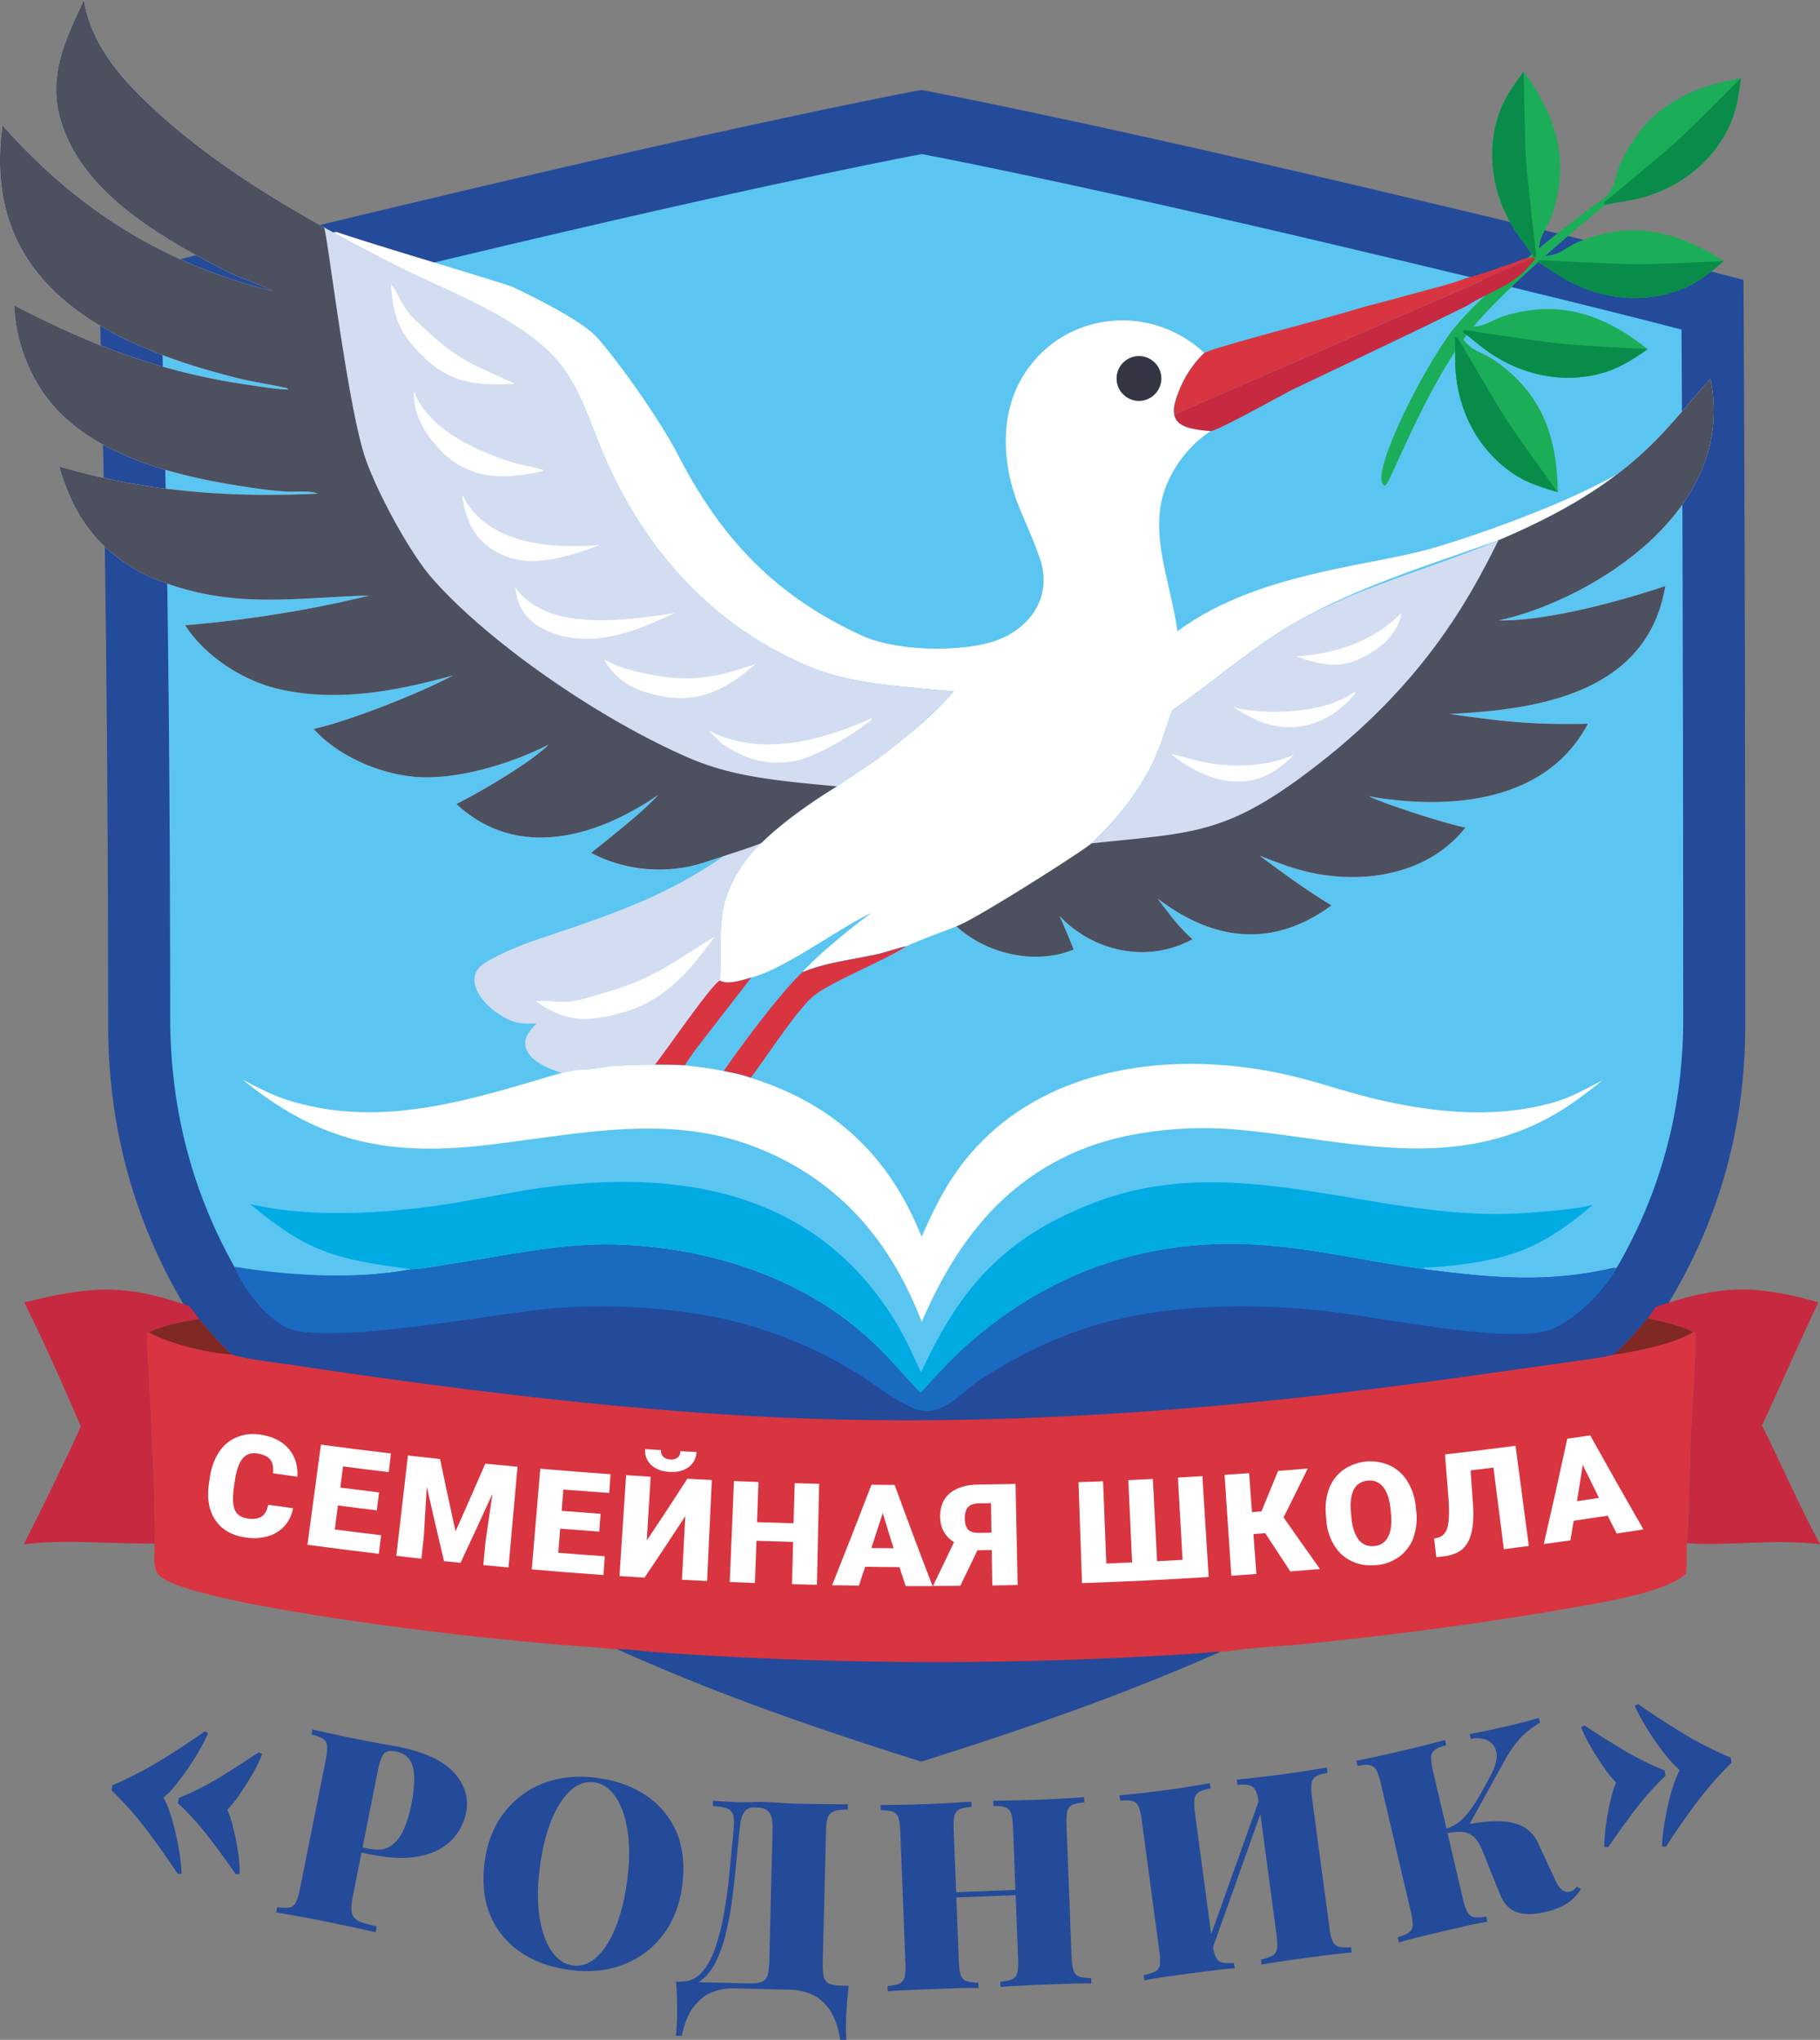 <?xml version="1.0" encoding="UTF-8"?> <svg xmlns="http://www.w3.org/2000/svg" xmlns:xlink="http://www.w3.org/1999/xlink" viewBox="0 0 1728.25 1936.9"><rect x="0" y="0" width="1728.25" height="1936.9" fill="#808080" stroke="none"/><defs><style>.cls-1{fill:#244a9a;}.cls-2{fill:#5bc5f2;}.cls-3{fill:#c72a40;}.cls-4{fill:#d83541;}.cls-5{fill:#802824;}.cls-6{fill:url(#Безымянный_градиент);}.cls-7{fill:#1a6ac1;}.cls-8{fill:#00abe4;}.cls-9{fill:#fff;}.cls-10{fill:#1cad58;}.cls-11{fill:#098c4a;}.cls-12{fill:#d3ddf2;}.cls-13{fill:#4d505e;}.cls-14{fill:#333542;}</style><linearGradient id="Безымянный_градиент" x1="4586.57" y1="2961.17" x2="4588.02" y2="2948.74" gradientTransform="matrix(2.17, 0, 0, -2.17, -9399.04, 7421.33)" gradientUnits="userSpaceOnUse"><stop offset="0" stop-color="#81e3f2"></stop><stop offset="1" stop-color="#61d1fb"></stop></linearGradient></defs><g id="Слой_2" data-name="Слой 2"><g id="Слой_1-2" data-name="Слой 1"><path class="cls-1" d="M874.75,85.4s131.5,24.2,416.8,91.5c269.5,63.5,364,88.9,364,88.9s1.7,233.2,1.7,708.2c0,432.5-501.9,610.3-782.5,698.7-280.6-88.4-772.1-262.7-772.1-700.4,0-462.2-8.7-706.5-8.7-706.5s94.5-25.4,364-88.9C743.25,109.6,874.75,85.4,874.75,85.4Z"></path><path class="cls-2" d="M390.05,1205.3c11.1.1,28-3.7,39.2-5.3,49.9-7.4,103.1-19.5,153.8-18.2,88.4,2.2,179.7,30.8,245,92.1,17.8,16.5,30.1,32.3,45.8,48.2.5-.3,1-.7,1.5-1,14.7-15.9,28.6-31.4,45-45.8,65.9-57.6,142.7-89.7,230.1-93.7,71.8-3.3,132.9,14.4,201.3,23.5,64.4,8.4,117.3,13.5,181.2-1.4-.4.8-.8,1.6-1.3,2.5,1-.5,2.1-1.1,3.1-1.6,39.8-68.1,63.6-146.6,63.6-237.1,0-438.9-1.6-654.5-1.6-654.5s-87.3-23.5-336.4-82.2c-263.7-62.1-385.2-84.5-385.2-84.5S753.65,168.7,490,230.8c-249.1,58.7-336.4,82.2-336.4,82.2s8,225.8,8,652.9c0,91.4,23.2,170.4,62.1,238.9C274.65,1212.5,340.55,1214.8,390.05,1205.3Z"></path><path class="cls-3" d="M23,1236.7c61.7-15.3,94.7-18.3,156.2,3.3,4.3,4.3,6.4,7.5,9.8,12.4-16,2.6-32.9,5.7-47.7,12.6l-1.6,1.3c-.1,15.1,1.6,31.3,2.2,46.6,2.1,50.3,5.8,102.4,5.2,152.7-37.9.6-87.4-4.3-124.6.8,17.8-35.1,38.1-76.2,54.3-112C59.65,1315,42.35,1275,23,1236.7Z"></path><path class="cls-4" d="M1609.65,1265.4l-1.8-.6c-11.4-6.4-30-9.9-43-13h-.1c-10.2,11.8-20.5,24.2-32.3,34.4-5.1,2-31,5.5-37.4,6.4l-100.5,14.1c-234,33.2-467.8,51.7-704.1,36.5-138.5-8.9-276.1-26.6-413.3-47.2-15.7-2.4-42.9-5.2-57.2-9.9-12.2-11.5-20.5-21-31-33.7-16,2.6-32.9,5.7-47.7,12.6l-1.6,1.3c-.1,15.1,1.6,31.3,2.2,46.6,2.1,50.3,5.8,102.4,5.2,152.7h-.2c.1,8.6-2.2,24.4,4.6,30.6,27.8,25.4,250.1,52.5,303.7,58.1q40.65,4.35,81.5,7.8c14.9,1.3,30.1,1.9,44.9,3.8,13.1-.5,29.4,2,42.7,3a3775.7,3775.7,0,0,0,507.9,1.4c10.2-.7,22.2-2.2,32.3-2.1,25.2-4,53.7-5,79.4-7.7,90.3-9.3,180.4-21.2,269.7-37.6,23.9-4.4,70-12.9,87.6-28.7.7-7.9.4-20.8.4-29h.1c1.3-9.8,1.5-28,1.9-38.4l2.3-69C1606.25,1346.9,1611.15,1272,1609.65,1265.4Z"></path><path class="cls-3" d="M1572.25,1241c60.1-20.5,92.9-22,154.5-4.4-19,39.5-35.3,77.8-53.6,116.8,18.2,36.6,35.9,77.3,55.1,112.9-44.5-5.4-86.4,1.9-126.6-1,1.3-9.8,1.5-28.1,1.9-38.5l2.3-69c.4-10.9,5.3-85.8,3.8-92.4l-1.8-.6c-11.4-6.4-30-9.9-43-13Z"></path><path class="cls-5" d="M141.15,1265c14.8-6.9,31.7-10,47.7-12.6,10.6,12.7,18.9,22.3,31.1,33.8C197,1284.7,161.15,1276.1,141.15,1265Z"></path><path class="cls-5" d="M1564.75,1251.8c13.1,3.1,31.6,6.6,43,13-15.3,10.4-56.4,19.2-75.4,21.5C1544.25,1276,1554.55,1263.6,1564.75,1251.8Z"></path><path class="cls-6" d="M547.05,1015.7c5.5-4.1,14.7-9,20.9-13.2,13.3-9.2,21.2-17.7,31.8-29.5-7.2,12.7-13.8,26.3-20.4,39.3C571.85,1013.9,554.75,1015.6,547.05,1015.7Z"></path><path class="cls-7" d="M874.15,1322.4c15.1-16.4,29.3-32.3,46.2-47.1,65.9-57.6,142.7-89.7,230.1-93.7,71.8-3.3,132.9,14.4,201.3,23.5,64.4,8.4,119.7,13.4,183.6-1.5-10.4,21-42.8,53.4-66.3,60-43.1,12-163-14-213-19-59.4-6-117.6-6.2-176.6,4.3-53.2,9.5-103.1,31.5-148.3,61-12.9,8.4-23.2,20.6-37.6,26.8-9.3,4-16.2,4.4-25.4.7-20.3-8.2-38.7-24.2-57.5-35.4-53.4-32-107.4-50-169-57.3a588.8,588.8,0,0,0-117.2-2.3c-51.3,4-212.3,35.9-251.9,18.3-19.4-8.6-42.1-37.7-49.9-57.9,51.6,8.5,115.8,12.4,167.4,2.5,11.1.1,28-3.7,39.2-5.3,49.9-7.4,103.1-19.5,153.8-18.2,88.4,2.2,179.7,30.8,245,92.1C846,1290.5,858.25,1306.4,874.15,1322.4Z"></path><path class="cls-8" d="M874.55,1303.1c36.9-79.7,78-127.4,162.8-160.5,139.6-54.5,274.4,20.8,416.2,8.8,18-1.5,41.8-2.9,59.1-7.4-43.1,36.2-70.1,50-127.6,57-8.5,1-23.1,2.6-32.4,2.6-.3.5-.6,1-.8,1.4-68.4-9.1-129.5-26.8-201.3-23.5-87.4,4-164.2,36.2-230.1,93.7-16.9,14.7-31.1,30.7-46.2,47.1-15.9-16-28.2-31.9-46.1-48.6-65.3-61.3-156.6-89.9-245-92.1-50.7-1.2-103.9,10.8-153.8,18.2-11.2,1.7-28.2,5.4-39.2,5.3-70.2-9.2-97.2-15.5-152.9-61.9,60.2,14.4,138.9,8.6,199.3-1.8,28.3-4.9,58.3-11.2,86.4-14.7,131.5-16.2,255.6,8.2,328.8,130.6C861.25,1273.6,867,1286.3,874.55,1303.1Z"></path><path class="cls-9" d="M875.15,1174.4c13-29.4,25.1-54,46.3-78.8,73.7-85.9,197.6-98.7,302.1-74.7,26.3,6,52.5,15.3,78.9,21.7,55.8,13.7,116.3,20.2,172.3,4.3,18-5.1,30.8-13,47-21.1-24.3,19.2-43.4,33.6-72.6,45.7-90.8,37.7-183.8,8.9-276.5.9-46-4-103.5,1.7-146,19.2-76.2,31.2-120,90.8-151.4,163.6-29.8-77.6-79.4-135.6-158.4-166.2-83.3-32.2-168.9-11.7-254.2-1.8-92.5,10.7-158.4-1.8-232.2-62.1,12.8,6.8,28.4,15,42.2,19.3,90.1,28.4,174.9-.6,260.4-25.6l14-3a215.67,215.67,0,0,0,32.2-3.4c15.7-1.2,27.1-1.6,42.7-1.5,8.8.2,20,.1,28.6.7,12.3,1.3,24.5,2.9,36.6,5.4,9.1,1.8,16.8,3.2,25.6,6.4C792.35,1048.4,844.15,1097.1,875.15,1174.4Z"></path><path class="cls-10" d="M1540.15,177c4-2.2,2.3,2.9,2.3,2.9s-114.8,90.8-150.9,139.8c-42.1,57.2-72.5,142.8-76.6,141.4-15.4-5.1,27.8-95.6,59.7-141.4C1405.05,275.6,1519.85,187.9,1540.15,177Z"></path><path class="cls-10" d="M1465.85,243.1c15-.1,20.5-8.3,33.4-13.6,50.5-20.6,93.1-10.3,137.8,18.4-15.4,13-26.8,22.3-46.1,28.8-36.9,12.4-76.5,5.9-109.3-14.3-6-3.7-15.4-10.5-21.4-13.3C1462.75,245.3,1462.45,244.1,1465.85,243.1Z"></path><path class="cls-11" d="M1551.85,250.9c-19.7-.2-71.4-2.9-90.3-4-.4.6-.8,1.4-1.4,2.2,6,2.8,15.4,9.6,21.4,13.3,32.8,20.2,72.4,26.7,109.3,14.3,19.3-6.5,30.7-15.8,46.1-28.8C1613.45,249.1,1570,251.1,1551.85,250.9Z"></path><path class="cls-10" d="M1394.75,309.9c14.9,1.4,21.2-6.2,34.6-10.2,52.3-15.5,93.7-1.1,135.3,31.9-16.6,11.4-28.9,19.6-48.7,24.1-37.9,8.7-76.7-1.7-107.4-25-5.6-4.3-14.3-12-20-15.3C1391.45,311.8,1391.25,310.5,1394.75,309.9Z"></path><path class="cls-11" d="M1479.55,326c-19.6-2.1-70.8-9.9-89.4-12.8a19.62,19.62,0,0,1-1.6,2.1c5.7,3.4,14.4,11.1,20,15.3,30.7,23.3,69.4,33.7,107.4,25,19.8-4.6,32.1-12.7,48.7-24.1C1541,330.3,1497.55,328,1479.55,326Z"></path><path class="cls-10" d="M1389.25,321.5c8.3,12.5,18.2,12.6,29.7,20.5,44.9,30.9,59.7,72.2,60.3,125.3-19.3-5.7-33.4-10.2-49.4-22.7-30.6-24-46.9-60.7-48-99.2-.2-7,.3-18.6-.6-25.2C1385.75,320.2,1386.55,319.3,1389.25,321.5Z"></path><path class="cls-11" d="M1430.05,397.7c-10.7-16.6-36.7-61.3-46.2-77.6-.7,0-1.6.1-2.6.1,1,6.6.4,18.1.6,25.2,1.1,38.5,17.4,75.2,48,99.2,16,12.6,30,17,49.3,22.7C1465.25,448.2,1439.75,412.9,1430.05,397.7Z"></path><path class="cls-10" d="M1523.85,187.7c11-10.2,9.5-21.1,15.4-33.8,23.2-49.4,61.5-70.6,113.9-79.7-2.5,20-4.6,34.6-14.4,52.4-18.8,34.1-52.3,56.1-90.1,63.5-6.9,1.3-18.4,2.7-24.8,4.7C1523.05,190.3,1522,190.7,1523.85,187.7Z"></path><path class="cls-11" d="M1592.35,134c-14.7,13.2-54.5,46.2-69.1,58.2.2.7.3,1.5.5,2.6,6.3-2,17.8-3.4,24.8-4.7,37.8-7.3,71.4-29.4,90.1-63.5,9.8-17.8,11.9-32.4,14.4-52.4C1636.45,91,1605.75,121.9,1592.35,134Z"></path><path class="cls-10" d="M1456.65,244.5c-3.2-5.8-10.5-14.8-14.6-20.5-22.2-31.5-31.1-70.6-21.1-108.2,5.3-19.7,13.9-31.6,25.9-47.8,31.4,42.8,44.3,84.7,26.9,136.4-4.5,13.2-13.1,20-12.3,35C1460.75,242.8,1460.35,241.8,1456.65,244.5Z"></path><path class="cls-11" d="M1449.25,153.1c1.4,19.7,7.4,71.1,9.6,89.8q-.9.6-2.1,1.5c-3.2-5.8-10.5-14.8-14.6-20.5-22.2-31.5-31.1-70.6-21.1-108.2,5.3-19.7,13.9-31.6,25.9-47.8C1447.25,91.6,1448,135.1,1449.25,153.1Z"></path><path class="cls-9" d="M1364.55,519.3c-62.1,18.8-169.9,23.4-246.6,80.2-5.2-41.8-23.8-83.9-14.8-124.3,5.7-25.6,24.2-51.8,46.5-65.8-.5-.1-1-.1-1.6-.2-1.3-.1-2.6-.3-3.9-.4h-.2c-17.7-1.9-35-5.2-27.6-29,5.4-17.2,14.2-32.3,27.1-44.7h.1c-54.4-50.6-141.6-37.7-176.1,29.2-18.1,35.1-14.6,79.4-.5,115.1,6.6,16.7,14.4,33,20.2,50,13.5,37.3-9.7,69.5-45.5,80.2-34,10.1-92.1,8.2-123.3-6.1-83.2-38.2-134.2-93-175.4-173.2-15.1-29.3-52.9-83.4-75-108.8-12.3-14.1-46.9-32.8-81.5-49.2-22.8-8-126.4-38.3-167.1-52.1l-3,.6c17.6,9.7,35.4,19,53,28.1,49.8,25.6,104,43.7,146.5,80.1,31.8,26.7,41.8,66.3,57.3,102.4,36.2,84.8,97.4,158.2,188.6,198.7,42.1,18.7,80.8,20.5,144,26.4l-.2.2v.1a376.57,376.57,0,0,1-47.2,44.3,416.76,416.76,0,0,1-40.3,29.9h0c-15.8,10.9-33.4,21.8-50.6,33.5A426.79,426.79,0,0,0,723,800.2c-2.1,2.1-4.1,4.2-6.1,6.3-.3.4-.7.8-1,1.2a11,11,0,0,1-1,1.1c-.3.4-.7.8-1,1.2-.8,1-1.6,1.9-2.4,2.9a18.26,18.26,0,0,1-1.3,1.6c-.5.6-.9,1.2-1.4,1.8-10.7,14-18.7,29.6-22.4,47.7-2,15-2.4,26.3-2.4,41.3,0,6,.2,20.8-.6,25.6a.1.1,0,0,0-.1.1,12,12,0,0,0,2.6,1.1c7.8,2.3,19.8-2,27.3-3.9,30.2-7.1,83.7-47,114.2-61.4-18.5,13.6-50.2,39.3-65.4,56.2a163.64,163.64,0,0,1,17.5-5.9c2.2-.6,4.4-1.2,6.6-1.7a17.42,17.42,0,0,1,2.2-.5c14.6-3.4,29.4-5.6,44.6-9,7.2-1.5,22.8-6.9,27.6-7.5-.1.1-.2.1-.2.2a.37.37,0,0,0,.3-.1c-22.3,14.1-69.4,32.9-86.8,46.1-.8.6-1.6,1.3-2.5,2a19.93,19.93,0,0,1,2.4-1.9c17.4-13.2,64.5-32,86.8-46.1,13.6-6.3,33.3-13.3,47.7-19h.1l-.1-.1c17.1-6.1,66.1-31.1,79.8-42,43.9-26.2,89-72.4,109.2-119,7.3-16.8,9.8-27.8,15.9-44,35.8-24.9,68.6-53.4,104.8-76.2,5.5-3.5,11.1-6.7,16.9-9.9a3,3,0,0,1,.8-.4c57.5-32.1,125.5-53,187.2-75a11.11,11.11,0,0,0,1.6-.7c49.2-20.9,84-41.5,110.2-61.3C1466,488.7,1373.35,516.6,1364.55,519.3Zm-280.1-138.9a21.22,21.22,0,1,1,18.1-24.1A21.28,21.28,0,0,1,1084.45,380.4Z"></path><path class="cls-12" d="M1581.35,556.5c-16.9,101.3-119.9,117.5-205,121.4,53.3,7.5,77.2,10.3,131.5,9.3-39.6,75.6-133.4,82.3-208.3,68.8,18,8.5,73.5,26.1,92,29.8-28.7,36.6-75.9,49.9-120.7,46.5-29.1-2.2-48.2-9.4-74.8-19.9,22.7,16.9,44,32.6,68.3,47.3a162.25,162.25,0,0,1-24.6,15c-47.7,23.2-95.5,13-140.7-21.7,11.1,14.4,19.6,26.7,33.3,38.8-42,23.1-93.7,12.3-126.2-22,4.9,10.8,9,20.7,13.4,31.8-36.4,15-82.5,4.3-111.2-21.9l-.1-.1c17.1-6.1,66.1-31.1,79.8-42,43.9-26.2,89-72.4,109.2-119,7.3-16.8,9.8-27.8,15.9-44,35.8-24.9,68.6-53.4,104.8-76.2,5.5-3.5,11.1-6.7,16.9-9.9a3,3,0,0,1,.8-.4c57.7-31.5,126.8-49.6,187.2-75a11.11,11.11,0,0,0,1.6-.7c49.2-20.9,84-41.5,110.2-61.3,37.8-28.6,58.1-55.6,78.7-79.3h0c3.6-4.1,7.2-8.2,10.9-12.1a145.16,145.16,0,0,1,2.8,21.2c7.5,119.1-131.4,193.2-204.1,208.2C1468.45,590,1538.65,570.8,1581.35,556.5Z"></path><path class="cls-13" d="M1581.35,556.5c-16.9,101.3-119.9,117.5-205,121.4,53.3,7.5,77.2,10.3,131.5,9.3-39.6,75.6-133.4,82.3-208.3,68.8,18,8.5,73.5,26.1,92,29.8-28.7,36.6-75.9,49.9-120.7,46.5-29.1-2.2-48.2-9.4-74.8-19.9,22.7,16.9,44,32.6,68.3,47.3a162.25,162.25,0,0,1-24.6,15c-47.7,23.2-95.5,13-140.7-21.7,11.1,14.4,19.6,26.7,33.3,38.8-42,23.1-93.7,12.3-126.2-22,4.9,10.8,9,20.7,13.4,31.8-36.4,15-82.5,4.3-111.2-21.9l-.1-.1c17.1-6.1,114.6-67.9,128.3-78.8,98.6-10.6,128.8-7.4,217.1-76.6,101.7-79.6,143.3-159.2,169.2-211.1.3-.5,1.1-.4,1.6-.7,49.2-20.9,84-41.5,110.2-61.3,37.8-28.6,58.1-55.6,78.7-79.3h0c3.6-4.1,7.2-8.2,10.9-12.1a145.16,145.16,0,0,1,2.8,21.2c7.5,119.1-131.4,193.2-204.1,208.2C1468.45,590,1538.65,570.8,1581.35,556.5Z"></path><path class="cls-9" d="M1111.85,716c5,.7,21.1,5.3,27.8,6.9,27.8,6.3,62.9,5.7,89.1-6.3-2.8,2.9-5.4,5.2-8.5,8C1185.05,754.9,1145,742.1,1111.85,716Z"></path><path class="cls-9" d="M1286.15,656.8l.4.4v1.6c-26.2,32-65.3,41.4-101.8,20.6-4.3-2.2-9.3-5.3-13.4-7.8C1202,679.6,1260.35,677.4,1286.15,656.8Z"></path><path class="cls-9" d="M1330.55,582.2a8.64,8.64,0,0,0,.1,1.5c-4.5,18.2-16,28.7-30.8,37.3-23.2,13.4-35.8,11.6-59.7,5.6l-9-3.4C1268,621,1304.15,608.9,1330.55,582.2Z"></path><path class="cls-12" d="M723.15,800.3c-1.9,1.9-4.3,4.3-6.1,6.3a10.59,10.59,0,0,0-1,1.2,11,11,0,0,1-1,1.1c-.3.4-.7.8-1,1.2-.8,1-1.6,1.9-2.4,2.9a18.26,18.26,0,0,1-1.3,1.6c-.5.6-.9,1.2-1.4,1.8-10.7,14-18.7,29.6-22.4,47.7-2,15-2.4,26.3-2.4,41.3,0,6,.2,20.8-.6,25.6a248791080958,248791080958,0,0,1-.2.2,10.07,10.07,0,0,0-1.8,1.5l-.4.4c-12.6,12.2-49.6,66.1-59,77.7H622c-15.5,0-26.9.3-42.5,1.5h-.1c-7.4,1.6-24.5,3.3-32.1,3.4h-.1l-13.9,3c-11.9-3.7-32.8-12-34.5-26.3-1-8.6,5.4-14.6,10.6-20.6-17.1.4-22.8-.3-37.3-10-15.1-10-33.2-33.7-11.7-47.5,13.8-8.3,30.9-15.7,46.1-20.9,66.9-22.9,122-39.5,180.3-80.3C687.65,812.4,721.65,801,723.15,800.3Z"></path><path class="cls-12" d="M906,656.6l-.2.2v.1c-15.4,15.8-30.7,30.6-47.2,44.3a416.76,416.76,0,0,1-40.3,29.9h0c-17.9,11.7-34.4,22.1-50.6,33.5a426.79,426.79,0,0,0-44.5,35.7c-.2.1.1-.1,0,0-1.3.5-3.3,1.4-5,2h-.1c-8.4,2.8-42.5,13.7-46.5,15.7-37.2,12.1-74.2,10.9-110.2-8.2,18.1-14.5,48.9-38.7,63.9-55.1-58.6,40.4-134.3,62.4-191.8,8.7,22.5-11.2,70.6-39.3,87.6-56.4-35.6,18.1-88.4,34.6-129.3,30.4-34.1-3.5-72.2-20.8-93.9-45.3,32.9-7,102.3-34.5,132.4-50.8-53.1,14.8-110.1,25.8-165.4,13-35.2-8.2-70.5-31.8-89-60.6,55.7-4.7,112.9-13.4,167.2-26.4,2.7-.6,5.3-1.3,8-1.9l-15.5.6c-64.8,3-117.9,10.1-181-13.4-5.3-2-10.6-4.1-16.1-6.6A175.76,175.76,0,0,1,106,524.7c-.4-.4-.9-.7-1.3-1.1a135.22,135.22,0,0,1-21.1-22.5c-12-16.1-20.4-34.7-27-56.9l-.3-1.3q7.5,2.25,15,4.2c75.5,20.3,150.5,25.2,229.6,21.7l.5-.4c-9.8-2.8-20.1-1-30.1-1.7-7.3-.5-15.3-1.2-22.6-2.2C180,455.1,98.45,438,52.35,387.1a139.32,139.32,0,0,1-18.6-26,162.71,162.71,0,0,1-18.5-53,152.08,152.08,0,0,1-1.7-18.1c72.4,37.4,137.6,63,220.8,75.2,10.8,1.6,28.6,4.5,39.2,4.7l-.8-1.3c-16.6-3.7-33.2-6-49.7-10.2-68.5-17.4-129.9-42-170.9-81.3-39-37.3-59.4-87.9-49.8-158.1C53,176.2,110.25,219.9,179,249.6a525.93,525.93,0,0,0,79.5,26.7c-14.2-7.7-30.2-11.9-44.8-19.4-6.6-3.4-13.3-6.9-20-10.5-57.1-30.7-116.2-70-135.3-129.7C44.55,73.3,61.65,38.8,79.65,0c5.9,36.2,27.4,65.3,54.3,91.9,49.6,49,110.6,88.8,173.6,123.9h0c2.9,1.6,5.8,3.2,8.8,4.8,17.6,9.7,35.4,19,53,28.1,49.8,25.6,104,43.7,146.5,80.1,31.8,26.7,41.8,66.3,57.3,102.4,36.2,84.8,97.4,158.2,188.6,198.7C804.05,648.9,842.75,650.7,906,656.6Z"></path><path class="cls-13" d="M794.75,746.7s-43.8,25.9-71.6,53.6c-7.4,3.7-37.2,12.8-51.6,17.7-33.8,11.7-74.2,10.9-110.2-8.2,18.1-14.5,48.9-38.7,63.9-55.1-58.6,40.4-134.3,62.4-191.8,8.7,22.5-11.2,70.6-39.3,87.6-56.4-35.6,18.1-88.4,34.6-129.3,30.4-34.1-3.5-72.2-20.8-93.9-45.3,32.9-7,102.3-34.5,132.4-50.8-53.1,14.8-110.1,25.8-165.4,13-35.2-8.2-70.5-31.8-89-60.6,55.7-4.7,112.9-13.4,167.2-26.4,2.7-.6,5.3-1.3,8-1.9l-15.5.6c-64.8,3-117.9,10.1-181-13.4-5.3-2-10.6-4.1-16.1-6.6A175.76,175.76,0,0,1,106,524.7c-.4-.4-.9-.7-1.3-1.1a135.22,135.22,0,0,1-21.1-22.5c-12-16.1-20.4-34.7-27-56.9l-.3-1.3q7.5,2.25,15,4.2c75.5,20.3,150.5,25.2,229.6,21.7l.5-.4c-9.8-2.8-20.1-1-30.1-1.7-7.3-.5-15.3-1.2-22.6-2.2C180,455.1,98.45,438,52.35,387.1a139.32,139.32,0,0,1-18.6-26,162.71,162.71,0,0,1-18.5-53,152.08,152.08,0,0,1-1.7-18.1c72.4,37.4,137.6,63,220.8,75.2,10.8,1.6,28.6,4.5,39.2,4.7l-.8-1.3c-16.6-3.7-33.2-6-49.7-10.2-68.5-17.4-129.9-42-170.9-81.3-39-37.3-59.4-87.9-49.8-158.1C53,176.2,110.25,219.9,179,249.6a525.93,525.93,0,0,0,79.5,26.7c-14.2-7.7-30.2-11.9-44.8-19.4-6.6-3.4-13.3-6.9-20-10.5-57.1-30.7-116.2-70-135.3-129.7C44.55,73.3,61.65,38.8,79.65,0c5.9,36.2,27.4,65.3,54.3,91.9,49.6,49,110.6,88.8,173.6,123.9h0c2.9,1.6,21.6,165.2,38.9,217.8,10.1,30.9,41.5,89.4,62.7,114.1,48.2,56,150.2,129.9,241.5,170.4C692.85,736.9,731.55,740.8,794.75,746.7Z"></path><path class="cls-9" d="M371.25,269.8c8.4,10,8.9,20.7,22.9,33.8,19.1,18,33.1,31.5,57.6,43.7,4.5,2.2,37,16.9,37.2,17.1-32,2-59,.2-83.8-22.7C380,318.4,373.25,302.2,371.25,269.8Z"></path><path class="cls-9" d="M508.75,950.9c14.7-2.4,23.5,3.8,45.1-2.4,29.7-8.4,51.7-14.3,81.2-31.8,5.4-3.2,43.4-27.4,43.7-27.5-24.6,34.1-48,60.6-86.2,71.8C554,972.2,535.75,969,508.75,950.9Z"></path><path class="cls-9" d="M393.15,371.9c1.3,1.8,1.4,3.7,2.4,5.6,16.5,32.7,57.8,50.7,90.8,61.5,9,2.9,22.8,4.6,29.8,7.5l-1.7,1c-38.2,8.8-72.6,7.5-99.5-23.6C401.85,408.8,392.15,392.5,393.15,371.9Z"></path><path class="cls-9" d="M489.35,557.8c31,43.7,106.8,30.8,151.6,24.3l-17.2,7.6c-30.3,13.6-65.8,23.5-98.6,11.5C504.25,593.5,491.65,580.8,489.35,557.8Z"></path><path class="cls-9" d="M438.65,470.4c1.8,1.3,2,2.4,3,4.3,24.7,42.8,83.6,46.5,127.8,42.8l-12.6,4.7c-29.5,9.3-59.3,18-88.2.2C448.55,509.9,442.05,491.7,438.65,470.4Z"></path><path class="cls-9" d="M573.45,626.3c1.4.5,5.1,2.5,6.8,3.3,11.4,5.2,23.1,8,35.1,10.5,39.7,8.2,65.7,3.4,102.8-10l-10.3,8.3c-25.4,20.5-51.9,29.4-84.1,21.7C599.65,654.3,587.25,647.6,573.45,626.3Z"></path><path class="cls-9" d="M827.45,682.1l.6.8c-15.7,13.5-52.9,35.9-73.1,39.6-27.5,5-47-1.6-69.5-16.3-3.8-3.5-8.8-8.9-12.6-12.7C720.75,719.4,781.15,703.2,827.45,682.1Z"></path><path class="cls-4" d="M1457.55,243.9a83.62,83.62,0,0,1-8.5,1.4,99.31,99.31,0,0,0-11.6,4.3c-2.2.8-5.2,2.1-7.3,2.4-11.3,3.9-27.1,9.7-38.4,12.2-9.9,4.3-29.7,9.3-40.5,12.2-17.6,4.7-36.3,10.1-54,14.4-45.6,13.8-92,25-137.6,38.7a126.21,126.21,0,0,0-16,5.6c-12.9,12.4-21.7,27.5-27.1,44.7-1.8,5.7-2.1,10.2-1.4,13.8l342.4-149.1Z"></path><path class="cls-3" d="M1457.55,244.5c0,2.7-1.6,3.3-3.4,5.6-16.1,21.3-41.2,27.1-61.3,40.4-54.1,26.7-108.7,52.3-163.1,78.3-14.6,7-69.9,38.7-80,40.6-.5-.1-1.1-.1-1.7-.2-1.3-.1-2.6-.3-3.9-.4h-.2c-13.4-1.5-26.6-3.8-28.9-15.2Z"></path><path class="cls-4" d="M860.65,898.6c-22.3,14.1-69.4,32.9-86.8,46.1-.8.6-1.6,1.3-2.5,2a69.91,69.91,0,0,0-6,6.1c-16.7,18.4-40.3,54.9-52.5,70.5h0c-8.8-3.2-16.5-4.6-25.6-6.4a.1.1,0,0,1,.1-.1c14.8-21.7,56.2-77.4,74.8-93.7a163.64,163.64,0,0,1,17.5-5.9c2.2-.6,4.4-1.2,6.6-1.7a17.42,17.42,0,0,1,2.2-.5c14.6-3.4,29.4-5.6,44.7-8.9,7-1.6,22.1-6.7,27.3-7.4C860.45,898.6,860.55,898.6,860.65,898.6Z"></path><path class="cls-4" d="M713.35,928.3l-38.7,50c-6.8,8.8-18.7,23.6-24.1,33.1v.1c-8.6-.7-19.7-.6-28.5-.7H622l.1-.1c8.7-10.8,39.8-56,54.8-73.3a6.47,6.47,0,0,0,.8-.9,38,38,0,0,1,5.7-5.5h.1a12,12,0,0,0,2.6,1.1C693.85,934.5,705.85,930.3,713.35,928.3Z"></path><path class="cls-14" d="M1084.45,380.4a21.22,21.22,0,1,1,18.1-24.1A21.28,21.28,0,0,1,1084.45,380.4Z"></path><path class="cls-1" d="M194.35,1644l3.3,1.6a168.58,168.58,0,0,1-8.3,16.3c-3.4,6-7.1,11.9-11.1,17.6s-7.9,11.1-11.9,16a75.92,75.92,0,0,1-11.1,11.4,81.67,81.67,0,0,1,6.2,14.5c1.9,5.9,3.7,12.3,5.3,19.2s2.9,13.7,3.9,20.3a161.84,161.84,0,0,1,1.8,18.2l-3.6.3c-9.3-14-18.9-27.6-28.9-41a328.14,328.14,0,0,0-34-38.4l.9-4.9a350.75,350.75,0,0,0,45.7-23.6Q173.85,1658.6,194.35,1644Zm51.3,19.9,3.3,1.6a124.78,124.78,0,0,1-9.2,19c-4,7-8.2,13.5-12.5,19.7a97.59,97.59,0,0,1-11.4,14.1,97.58,97.58,0,0,1,5.6,17.1c1.8,7.3,3.3,14.9,4.5,22.9a118.82,118.82,0,0,1,1.6,21.1l-3.6.3q-12.15-17.55-25.4-34.8a274.93,274.93,0,0,0-29.6-32.8l.9-4.9a293.43,293.43,0,0,0,39.6-20C221.65,1679.6,233.75,1671.8,245.65,1663.9Z"></path><path class="cls-1" d="M296.55,1642.1c4.7,1.1,10.9,2.5,18.7,4.2s15.5,3.4,23.4,4.9c8.2,1.6,16,3.1,23.6,4.5s12.9,2.3,16,2.9q37.35,7.5,52.9,24.6c10.4,11.4,14.2,24.3,11.3,38.5a52.78,52.78,0,0,1-7.4,17.8c-3.7,6-9.1,11.1-16.1,15.4s-15.9,7.2-26.8,8.6-24.2.5-39.9-2.6l-26-5.2,1-4.9,23.6,4.7c8.3,1.7,15.1.7,20.3-2.8s9.3-8.8,12.3-15.7a114.87,114.87,0,0,0,7-22.8c3.1-15.5,3.7-27.5,1.7-35.9s-7.3-13.4-16-15.2c-5.6-1.1-9.4-.4-11.6,2s-4.1,7.9-5.8,16.4L335,1800.8c-1.3,6.7-1.6,11.8-.9,15.4s3,6.2,6.7,8,9.4,3.4,16.9,4.9l-1.1,5.6c-5.5-1.3-12.8-2.9-21.7-4.8s-18.5-3.9-28.7-6c-7.5-1.5-15.1-2.9-22.6-4.3s-14.7-2.6-21.4-3.8l1-4.9q7.65,1,11.7.3a8.48,8.48,0,0,0,6.1-4.9c1.4-2.8,2.7-7.1,3.9-13l24.3-121.7c1.2-6,1.7-10.6,1.4-13.6a8.53,8.53,0,0,0-3.9-6.9c-2.3-1.6-5.9-2.9-10.8-4.1Z"></path><path class="cls-1" d="M565.55,1688q28.05,3.45,47.8,16.8a78.82,78.82,0,0,1,29,34.7q9.15,21.45,5.6,50c-2.3,18.5-8.3,34.3-18,47.2a85,85,0,0,1-37.2,28.4c-15.1,6-31.9,7.9-50.2,5.6-18.7-2.3-34.7-7.9-47.8-16.8a78.79,78.79,0,0,1-29-34.9q-9.15-21.6-5.7-49.9c2.3-18.5,8.3-34.3,18.1-47.2a85.55,85.55,0,0,1,37.2-28.4C530.55,1687.6,547.25,1685.7,565.55,1688Zm-1.5,4.3c-8.3-1-15.9,1.8-23,8.5s-13,16.4-18,29-8.5,27.6-10.6,44.8c-2.2,17.5-2.2,33.1,0,46.5s6.1,24.1,11.7,32,12.3,12.2,20,13.2c8.3,1,15.9-1.8,23-8.5s13-16.4,18-29.2,8.5-27.6,10.6-44.7c2.2-17.7,2.2-33.3,0-46.6s-6.1-24-11.7-31.8S571.85,1693.3,564.05,1692.3Z"></path><path class="cls-1" d="M805.15,1713.2l-.1,5c-5.7,0-10,.5-12.9,1.6a9.29,9.29,0,0,0-6,5.9c-1.1,2.9-1.7,7.4-1.8,13.6l-3.1,124.1c-.1,6,.2,10.6,1,13.7a9.22,9.22,0,0,0,5,6.4c2.5,1.1,6.2,1.8,11.2,1.9l7.5.2c-.8,6.8-1.5,13.4-1.9,19.9s-.7,11.3-.7,14.6c-.1,3.5-.1,6.6,0,9.4s.2,5.2.3,7.4l-5.8-.1Q795,1919,788,1908.6c-4.8-6.9-10.4-11.8-16.9-14.7a51.92,51.92,0,0,0-20.5-4.6l-53.5-1.3a52,52,0,0,0-20.7,3.6c-6.7,2.6-12.5,7.2-17.6,13.8s-8.9,15.8-11.3,27.6l-5.8-.1a50.81,50.81,0,0,0,.8-7.4c.1-2.7.3-5.9.4-9.4.1-3.3.1-8.2,0-14.6s-.4-13.1-.9-19.9l67.8,1.7c5.7.1,10-.3,12.9-1.3a9.16,9.16,0,0,0,6-6.1c1.1-3.1,1.7-7.6,1.8-13.6l3.1-124.1c.2-6.2-.3-10.8-1.4-13.8a11.21,11.21,0,0,0-5-6.3,18.53,18.53,0,0,0-8.3-1.8l-3.3-.1a11.17,11.17,0,0,0-5.8,1.5c-1.9,1-3.5,3.1-4.8,6.1s-2.2,7.6-2.7,13.6c-1.1,9.5-2.1,19.7-3.1,30.7s-2.3,22.1-3.7,33.3a305.69,305.69,0,0,1-5.7,32.1,136.52,136.52,0,0,1-9.1,27.3c-3.7,8-8.4,14.3-14,18.9s-12.4,6.8-20.4,6.6l.1-4.8a24.61,24.61,0,0,0,19.5-8.2c5.3-5.6,9.7-13.3,13.1-23.1a226.59,226.59,0,0,0,8.5-33.5c2.2-12.5,4-25.6,5.3-39.3s2.6-27.1,3.8-40.5c.6-5.8.5-10.2-.3-13.3a9.29,9.29,0,0,0-5.8-6.4c-3.1-1.2-7.6-2-13.6-2.3l.1-5c3.5.3,7.7.5,12.5.8s9.2.5,13.3.6c3.8.1,7.5.1,11.1-.1s7.2-.2,10.9-.1c6.3.2,12.1.4,17.2.8s11.3.7,18.5.8l15.8.3c5.7.1,11.1.1,16.3.1C797.55,1713.3,801.85,1713.3,805.15,1713.2Z"></path><path class="cls-1" d="M843.05,1890.8l-.2-5q7.8-.75,11.4-2.4a8.88,8.88,0,0,0,4.8-6.2,51.6,51.6,0,0,0,.7-13.5l-4.8-124c-.2-6.2-.8-10.7-1.8-13.6a8.5,8.5,0,0,0-5.4-5.8c-2.6-1-6.4-1.5-11.4-1.4l-.2-5c4.8,0,11.2-.1,19.1-.2s16.4-.4,25.4-.7c7.8-.3,15.5-.7,23.1-1.1l18.6-1.2.2,5c-5,.4-8.8,1.1-11.3,2.3a8.9,8.9,0,0,0-4.9,6.2c-.7,3-1,7.5-.7,13.7l4.8,124c.2,6,.9,10.5,1.9,13.4a8.52,8.52,0,0,0,5.4,5.8c2.5.9,6.3,1.4,11.3,1.6l.2,5c-4.8-.1-11.1-.1-18.7.1s-15.3.5-23.1.8c-9,.3-17.5.7-25.4,1.1C854.25,1889.8,848,1890.3,843.05,1890.8Zm43.9-88.3-.2-5,98.8-3.8.2,5Zm63.1,84.2-.2-5q7.8-.75,11.4-2.4c2.5-1.1,4-3.2,4.8-6.2a51.6,51.6,0,0,0,.7-13.5l-4.8-124c-.2-6.2-.8-10.7-1.8-13.6a8.5,8.5,0,0,0-5.4-5.8c-2.6-1-6.4-1.5-11.4-1.4l-.2-5c5.2,0,11.8-.1,19.9-.3s16.2-.4,24.4-.7q12.75-.45,24-1.2l18-1.2.2,5c-5,.4-8.8,1.1-11.3,2.3a8.9,8.9,0,0,0-4.9,6.2c-.7,3-1,7.5-.7,13.7l4.8,124c.2,6,.9,10.5,1.9,13.4a8.52,8.52,0,0,0,5.4,5.8c2.5.9,6.3,1.4,11.3,1.6l.2,5c-4.5-.2-10.5-.1-18,.1s-15.5.5-24,.8c-8.2.3-16.3.7-24.4,1.1S955.25,1886.1,950.05,1886.7Z"></path><path class="cls-1" d="M1148.85,1693.2l.7,5c-4.9.8-8.6,1.9-10.9,3.4a9.12,9.12,0,0,0-4.3,6.6c-.5,3-.4,7.6.4,13.7l16.5,123c.8,6,1.8,10.4,3.2,13.2a8.82,8.82,0,0,0,5.9,5.3c2.6.7,6.4.8,11.4.5l.7,5c-4.8.3-11,.9-18.6,1.9s-15.2,1.9-23,2.9c-8.9,1.2-17.3,2.4-25.2,3.5s-14.1,2.2-18.9,3.2l-.7-5a41.81,41.81,0,0,0,11-3.5,8.27,8.27,0,0,0,4.3-6.6c.4-3.1.2-7.6-.6-13.6l-16.5-123c-.8-6.1-1.8-10.6-3.1-13.3a8.88,8.88,0,0,0-5.9-5.3c-2.7-.7-6.6-.8-11.5-.3l-.7-5c4.8-.5,11.2-1.2,19-2s16.3-1.9,25.2-3.1c7.8-1,15.4-2.1,22.9-3.3C1138,1695,1144.05,1694,1148.85,1693.2Zm50.5,5.4c.6,3.5,1.4,7,2.2,10.6l-53.2,149.5-4.6-4.2Zm60.6-20.3.7,5c-4.9.8-8.6,1.9-10.9,3.4a9.12,9.12,0,0,0-4.3,6.6c-.5,3-.4,7.6.4,13.7l16.5,123c.8,6,1.8,10.4,3.2,13.2a8.82,8.82,0,0,0,5.9,5.3c2.6.7,6.4.8,11.4.5l.7,5c-4.7.3-11,.9-18.9,1.9s-16.4,2.1-25.3,3.3c-7.6,1-15.2,2.1-22.8,3.2s-13.8,2.1-18.5,3.1l-.7-5a40.88,40.88,0,0,0,10.9-3.5,8.75,8.75,0,0,0,4.3-6.6c.5-3.1.4-7.6-.4-13.6l-16.5-123c-.8-6.1-1.9-10.6-3.2-13.3a9.33,9.33,0,0,0-5.9-5.3c-2.6-.7-6.4-.9-11.4-.4l-.7-5c4.8-.5,11-1.1,18.7-2s15.2-1.8,22.8-2.8c8.9-1.2,17.3-2.4,25.3-3.6C1249.05,1680.1,1255.35,1679.1,1260,1678.3Z"></path><path class="cls-1" d="M1372.15,1652.2l1.1,4.9c-4.8,1.3-8.4,2.8-10.7,4.4a8.44,8.44,0,0,0-3.6,7c-.1,3,.5,7.6,1.9,13.6l28.3,120.8c1.4,5.8,2.8,10.1,4.4,12.8a8.84,8.84,0,0,0,6.4,4.7,39.45,39.45,0,0,0,11.4-.6l1.1,4.9q-7.2,1.2-18.3,3.6c-7.4,1.7-14.9,3.4-22.6,5.2-8.8,2.1-17,4-24.7,5.9s-13.9,3.6-18.5,5l-1.1-4.9c5-1.5,8.5-3,10.7-4.6a8.34,8.34,0,0,0,3.5-7,54,54,0,0,0-1.9-13.4l-28.3-120.8a58.74,58.74,0,0,0-4.3-13,9,9,0,0,0-6.4-4.7c-2.8-.5-6.6-.2-11.5.8l-1.1-4.9c4.7-.9,11-2.2,18.7-3.9s16-3.5,24.8-5.6c7.6-1.8,15.1-3.6,22.5-5.5S1367.45,1653.5,1372.15,1652.2Zm2.3,84c15.9-3.7,29.6-6,41.1-6.7s20.9.5,28.4,3.8,13.1,9,16.9,17.4l15,32.2c2.5,5.7,4.9,9.6,7.2,11.4a8.25,8.25,0,0,0,7.7,1.8,9.65,9.65,0,0,0,3.7-1.6,11.11,11.11,0,0,0,2.8-3.2l3.9,2.4c-3.9,6.2-8.5,11-14,14.2a66.51,66.51,0,0,1-19.4,7.5c-10.9,2.6-19.9,2.7-27.2.3s-12.7-8.3-16.5-17.8l-16.2-40.4c-2.5-6.1-5.3-10.6-8.4-13.4a18.65,18.65,0,0,0-11.8-4.7c-4.7-.3-10.8.5-18.2,2.2l-2.2.5-.9-3.9Zm-1.3,4.4-.9-3.9a39.9,39.9,0,0,0,18.6-11.6c5.3-5.7,11.3-14.6,17.9-26.8l6.1-11.2c5-9.2,7.1-16.7,6.2-22.4s-3.6-9.7-8.2-12-9.9-2.8-16.2-1.5l-1.1-4.6c4.6-.9,8.9-1.8,12.9-2.6s8.2-1.8,12.7-2.7,9.7-2.2,15.7-3.6c5.2-1.2,9.8-2.4,13.7-3.5l10.7-3,1.1,4.6a81.32,81.32,0,0,0-16.4,12.3c-5.7,5.5-11.5,13.4-17.3,23.8l-35.2,63.8Z"></path><path class="cls-1" d="M1504.45,1638.3c11.9,7.9,24.1,15.5,36.5,23a299.85,299.85,0,0,0,39.7,19.8l1,4.9a282.52,282.52,0,0,0-29.4,33c-8.7,11.6-17.1,23.2-25.2,35l-3.6-.3a156,156,0,0,1,1.6-21.1c1.1-7.9,2.5-15.6,4.2-22.9s3.5-13,5.5-17.1a96.1,96.1,0,0,1-11.5-14.1c-4.3-6.1-8.5-12.7-12.5-19.6a164.59,164.59,0,0,1-9.4-18.9Zm51.1-20.2q20.7,14.4,42,27.4a344.92,344.92,0,0,0,45.8,23.3l1,4.9a327.77,327.77,0,0,0-33.8,38.6c-10,13.4-19.5,27.1-28.7,41.2l-3.6-.3a141.73,141.73,0,0,1,1.7-18.2c1-6.7,2.3-13.4,3.8-20.4a185.33,185.33,0,0,1,5.3-19.3,96.82,96.82,0,0,1,6-14.5,102.13,102.13,0,0,1-11-11.4,194.2,194.2,0,0,1-12.1-15.9c-4-5.8-7.7-11.6-11.2-17.6a160.1,160.1,0,0,1-8.4-16.2Z"></path><path class="cls-9" d="M278.25,1432.1a33.82,33.82,0,0,1-8,16.8,33.33,33.33,0,0,1-15.9,9.8,49.37,49.37,0,0,1-21.5,1.1c-12.9-1.9-22.5-7.5-28.6-16.8s-8-21.3-5.6-36.1c.2-1.6.5-3.1.7-4.7,1.5-9.3,4.4-17.2,8.8-23.6a36.75,36.75,0,0,1,16.7-13.9,40.19,40.19,0,0,1,22.2-2.5c11.7,1.7,20.6,6.1,26.8,13.2s9.1,16,8.6,26.8l-23.3-3.3c.7-5.8-.2-10.2-2.6-13.1s-6.5-4.8-12.2-5.7-10.3.6-13.7,4.5-5.8,10.4-7.4,19.8c-.3,2.2-.7,4.5-1,6.7-1.5,10.1-1.3,17.6.6,22.3s6.1,7.6,12.5,8.5c5.4.8,9.7.2,13-1.9s5.3-5.8,6.3-11.1C262.65,1429.9,270.45,1431,278.25,1432.1Z"></path><path class="cls-9" d="M357.85,1434.1c-12.3-1.5-24.7-3-37-4.6-1,7.6-2,15.2-2.9,22.8,14.6,1.9,29.3,3.7,43.9,5.4l-2.1,17.7q-33.9-4.05-67.8-8.6c4.3-31.7,8.5-63.4,12.8-95.1q33.15,4.5,66.5,8.4l-2.1,17.7c-14.5-1.7-29-3.5-43.4-5.4-.9,6.7-1.7,13.4-2.6,20.1,12.3,1.6,24.6,3.1,36.8,4.6C359.15,1422.8,358.55,1428.5,357.85,1434.1Z"></path><path class="cls-9" d="M417.85,1385.4q7.2,34.35,14.7,68.7c9.5-21.4,19-42.8,28.3-64.3,10.2,1,20.4,2,30.6,2.9-2.9,31.9-5.7,63.7-8.6,95.6-8-.7-15.9-1.5-23.9-2.2.7-7.4,1.4-14.9,2.1-22.3,2.2-15.2,4.4-30.3,6.6-45.5q-15,32.85-30.3,65.6c-5.2-.5-10.5-1.1-15.7-1.6q-8.4-35.25-16.4-70.5l-2.7,45.9c-.8,7.4-1.6,14.9-2.4,22.3l-23.8-2.7c3.7-31.8,7.3-63.6,11-95.3C397.45,1383.1,407.65,1384.3,417.85,1385.4Z"></path><path class="cls-9" d="M569.05,1454.3c-12.4-.9-24.7-1.8-37.1-2.8-.6,7.6-1.2,15.2-1.8,22.9q22.05,1.8,44.1,3.3c-.4,5.9-.8,11.8-1.2,17.8-22.7-1.6-45.4-3.3-68.1-5.3q4.05-47.85,8.1-95.6c22.2,1.9,44.5,3.6,66.7,5.2-.4,5.9-.8,11.9-1.2,17.8-14.5-1-29.1-2.1-43.6-3.2-.5,6.7-1.1,13.4-1.6,20.2,12.3,1,24.6,1.9,37,2.8C569.85,1442.9,569.45,1448.6,569.05,1454.3Z"></path><path class="cls-9" d="M652.65,1404.1l23.3,1.2c-1.5,32-3,63.9-4.5,95.9l-23.9-1.2c1.1-20.1,2.1-40.3,3.2-60.4q-19.05,29.25-38.7,58.4l-23.8-1.5q3.15-47.85,6.3-95.8l23.3,1.5c-1.2,20.2-2.4,40.3-3.7,60.5Q633.8,1433.45,652.65,1404.1Zm8.7-25.4A18.32,18.32,0,0,1,654,1393c-4.7,3.5-10.7,5-18.1,4.6s-13.3-2.6-17.5-6.6a18.14,18.14,0,0,1-5.8-15l15.1.9a8,8,0,0,0,2.1,6.3c1.6,1.6,3.8,2.4,6.7,2.6a9.45,9.45,0,0,0,6.9-1.8c1.7-1.3,2.6-3.4,2.8-6.1C651.15,1378.2,656.25,1378.5,661.35,1378.7Z"></path><path class="cls-9" d="M775.75,1504.8l-23.7-.6c.4-13.4.8-26.7,1.1-40.1-11.6-.3-23.2-.7-34.8-1.1-.5,13.4-1,26.7-1.5,40.1l-23.9-.9c1.3-32,2.7-63.9,4-95.9l23.3.9c-.5,12.7-.9,25.4-1.4,38.1,11.6.4,23.1.8,34.7,1.1.4-12.7.7-25.4,1.1-38.1l23.2.6Q776.8,1456.75,775.75,1504.8Z"></path><path class="cls-9" d="M854.15,1488c-10.9-.1-21.7-.1-32.6-.3-2,6-4,11.9-5.9,17.9-8.5-.1-17-.3-25.5-.4,12.7-31.7,25.2-63.6,37.4-95.4,7.3.1,14.6.1,22,.2q17.55,48.15,36,96H860C858,1499.9,856.05,1494,854.15,1488Zm-26.7-18.1c7,.1,14.1.1,21.1.2-3.5-11.1-6.9-22.2-10.3-33.4C834.65,1447.8,831.05,1458.8,827.45,1469.9Z"></path><path class="cls-9" d="M942.25,1505.5c-.2-11.2-.3-22.5-.5-33.7-4.5.1-9.1.1-13.6.2-5.4,11.3-10.8,22.6-16.3,33.8-8.6.1-17.3.1-25.9.1,6.7-13.9,13.4-27.7,20-41.6-8.8-5.5-13.2-13.7-13.2-24.5,0-9.5,3.1-16.9,9.4-22.1s15.3-7.9,27.2-8.1c11.7-.1,23.3-.3,35-.6.7,32,1.3,64,2,96C958.25,1505.2,950.25,1505.3,942.25,1505.5Zm-26.1-63.8c0,4.9,1.1,8.4,3.1,10.6s5.4,3.2,10.2,3.2c4,0,8-.1,12-.2-.1-9.3-.3-18.7-.4-28-3.9.1-7.9.1-11.8.2-4.7.1-8,1.3-10.1,3.7S916.15,1437.1,916.15,1441.7Z"></path><path class="cls-9" d="M1047.45,1406.5c1,26,2.1,52.1,3.1,78.1,8.2-.3,16.3-.7,24.5-1.1-1.2-26-2.4-52.1-3.6-78.1,7.8-.4,15.6-.7,23.3-1.1,1.3,26,2.7,52.1,4,78.1,8.1-.4,16.2-.8,24.2-1.3q-2.25-39-4.4-78.1c7.7-.4,15.5-.9,23.2-1.4,2,31.9,4,63.9,6,95.8q-60.15,3.75-120.3,5.8c-1.1-32-2.2-63.9-3.3-95.9C1032,1407.1,1039.75,1406.9,1047.45,1406.5Z"></path><path class="cls-9" d="M1201.45,1455.8c-3.7.3-7.4.6-11.2.8.9,12.6,1.8,25.2,2.8,37.9-7.9.6-15.9,1.1-23.8,1.7-2.1-31.9-4.3-63.8-6.4-95.8,7.8-.5,15.5-1.1,23.3-1.6.9,12.3,1.8,24.7,2.7,37,3-.2,6-.4,9-.7,5.3-12.8,10.6-25.6,15.8-38.4,9.4-.7,18.8-1.5,28.2-2.3-7.6,15.5-15.3,30.9-23,46.4,11.4,16.4,23,32.7,34.6,49-9.4.8-18.8,1.6-28.2,2.3C1217.35,1479.9,1209.35,1467.9,1201.45,1455.8Z"></path><path class="cls-9" d="M1344.85,1434.5a56.58,56.58,0,0,1-2.6,25.3,39,39,0,0,1-13.4,18.2,42.79,42.79,0,0,1-21.9,8.1c-8.4.8-16-.3-22.9-3.5a38.15,38.15,0,0,1-16.7-14.7,52,52,0,0,1-7.8-23.5c-.2-1.8-.3-3.6-.5-5.4-.8-9.4.2-17.8,3-25.3a38.36,38.36,0,0,1,13.4-17.9,45.12,45.12,0,0,1,44.1-4.4,39.6,39.6,0,0,1,16.7,14.8,56,56,0,0,1,8.1,23.8C1344.45,1431.6,1344.65,1433,1344.85,1434.5Zm-24.4-1.5c-1-9.5-3.3-16.5-7.1-21.1a15.68,15.68,0,0,0-14.6-6c-11.7,1.2-17.1,10.4-16.1,27.8.2,2.3.4,4.7.6,7,.9,9.4,3.2,16.4,6.8,21.1s8.7,6.8,15,6.2a15.53,15.53,0,0,0,13.1-8.8c2.7-5.3,3.6-12.5,2.7-21.8C1320.75,1436,1320.65,1434.5,1320.45,1433Z"></path><path class="cls-9" d="M1439.15,1372.8l12.6,95.1c-7.9,1-15.8,2.1-23.7,3.1-3.3-25.8-6.6-51.7-9.9-77.5l-21.7,2.7c.8,10.7,1.5,21.5,2.3,32.2q1.05,16.65-1.5,27c-1.7,6.9-4.6,12.1-8.8,15.7s-10.3,5.9-18.2,6.8c-2.1.2-4.2.5-6.4.7-.7-5.9-1.3-11.8-2-17.7,1.1-.2,2.2-.5,3.3-.7q6.9-1.8,9.3-9.6,2.25-7.8,1.2-25.5c-1.1-14.7-2.3-29.4-3.5-44.1C1394.55,1378.5,1416.85,1375.7,1439.15,1372.8Z"></path><path class="cls-9" d="M1526.65,1439.2l-32.3,4.8c-1,6.2-2.1,12.4-3.1,18.6-8.4,1.2-16.9,2.4-25.3,3.5q11.55-49.95,22.3-100c7.3-1,14.5-2.1,21.8-3.2q24.9,44.85,50.5,89.3c-8.5,1.3-16.9,2.7-25.4,3.9C1532.25,1450.4,1529.45,1444.8,1526.65,1439.2Zm-29.2-13.8c7-1,14-2,20.9-3.1-5.1-10.5-10.3-20.9-15.4-31.4C1501.15,1402.5,1499.35,1414,1497.45,1425.4Z"></path></g></g></svg> 